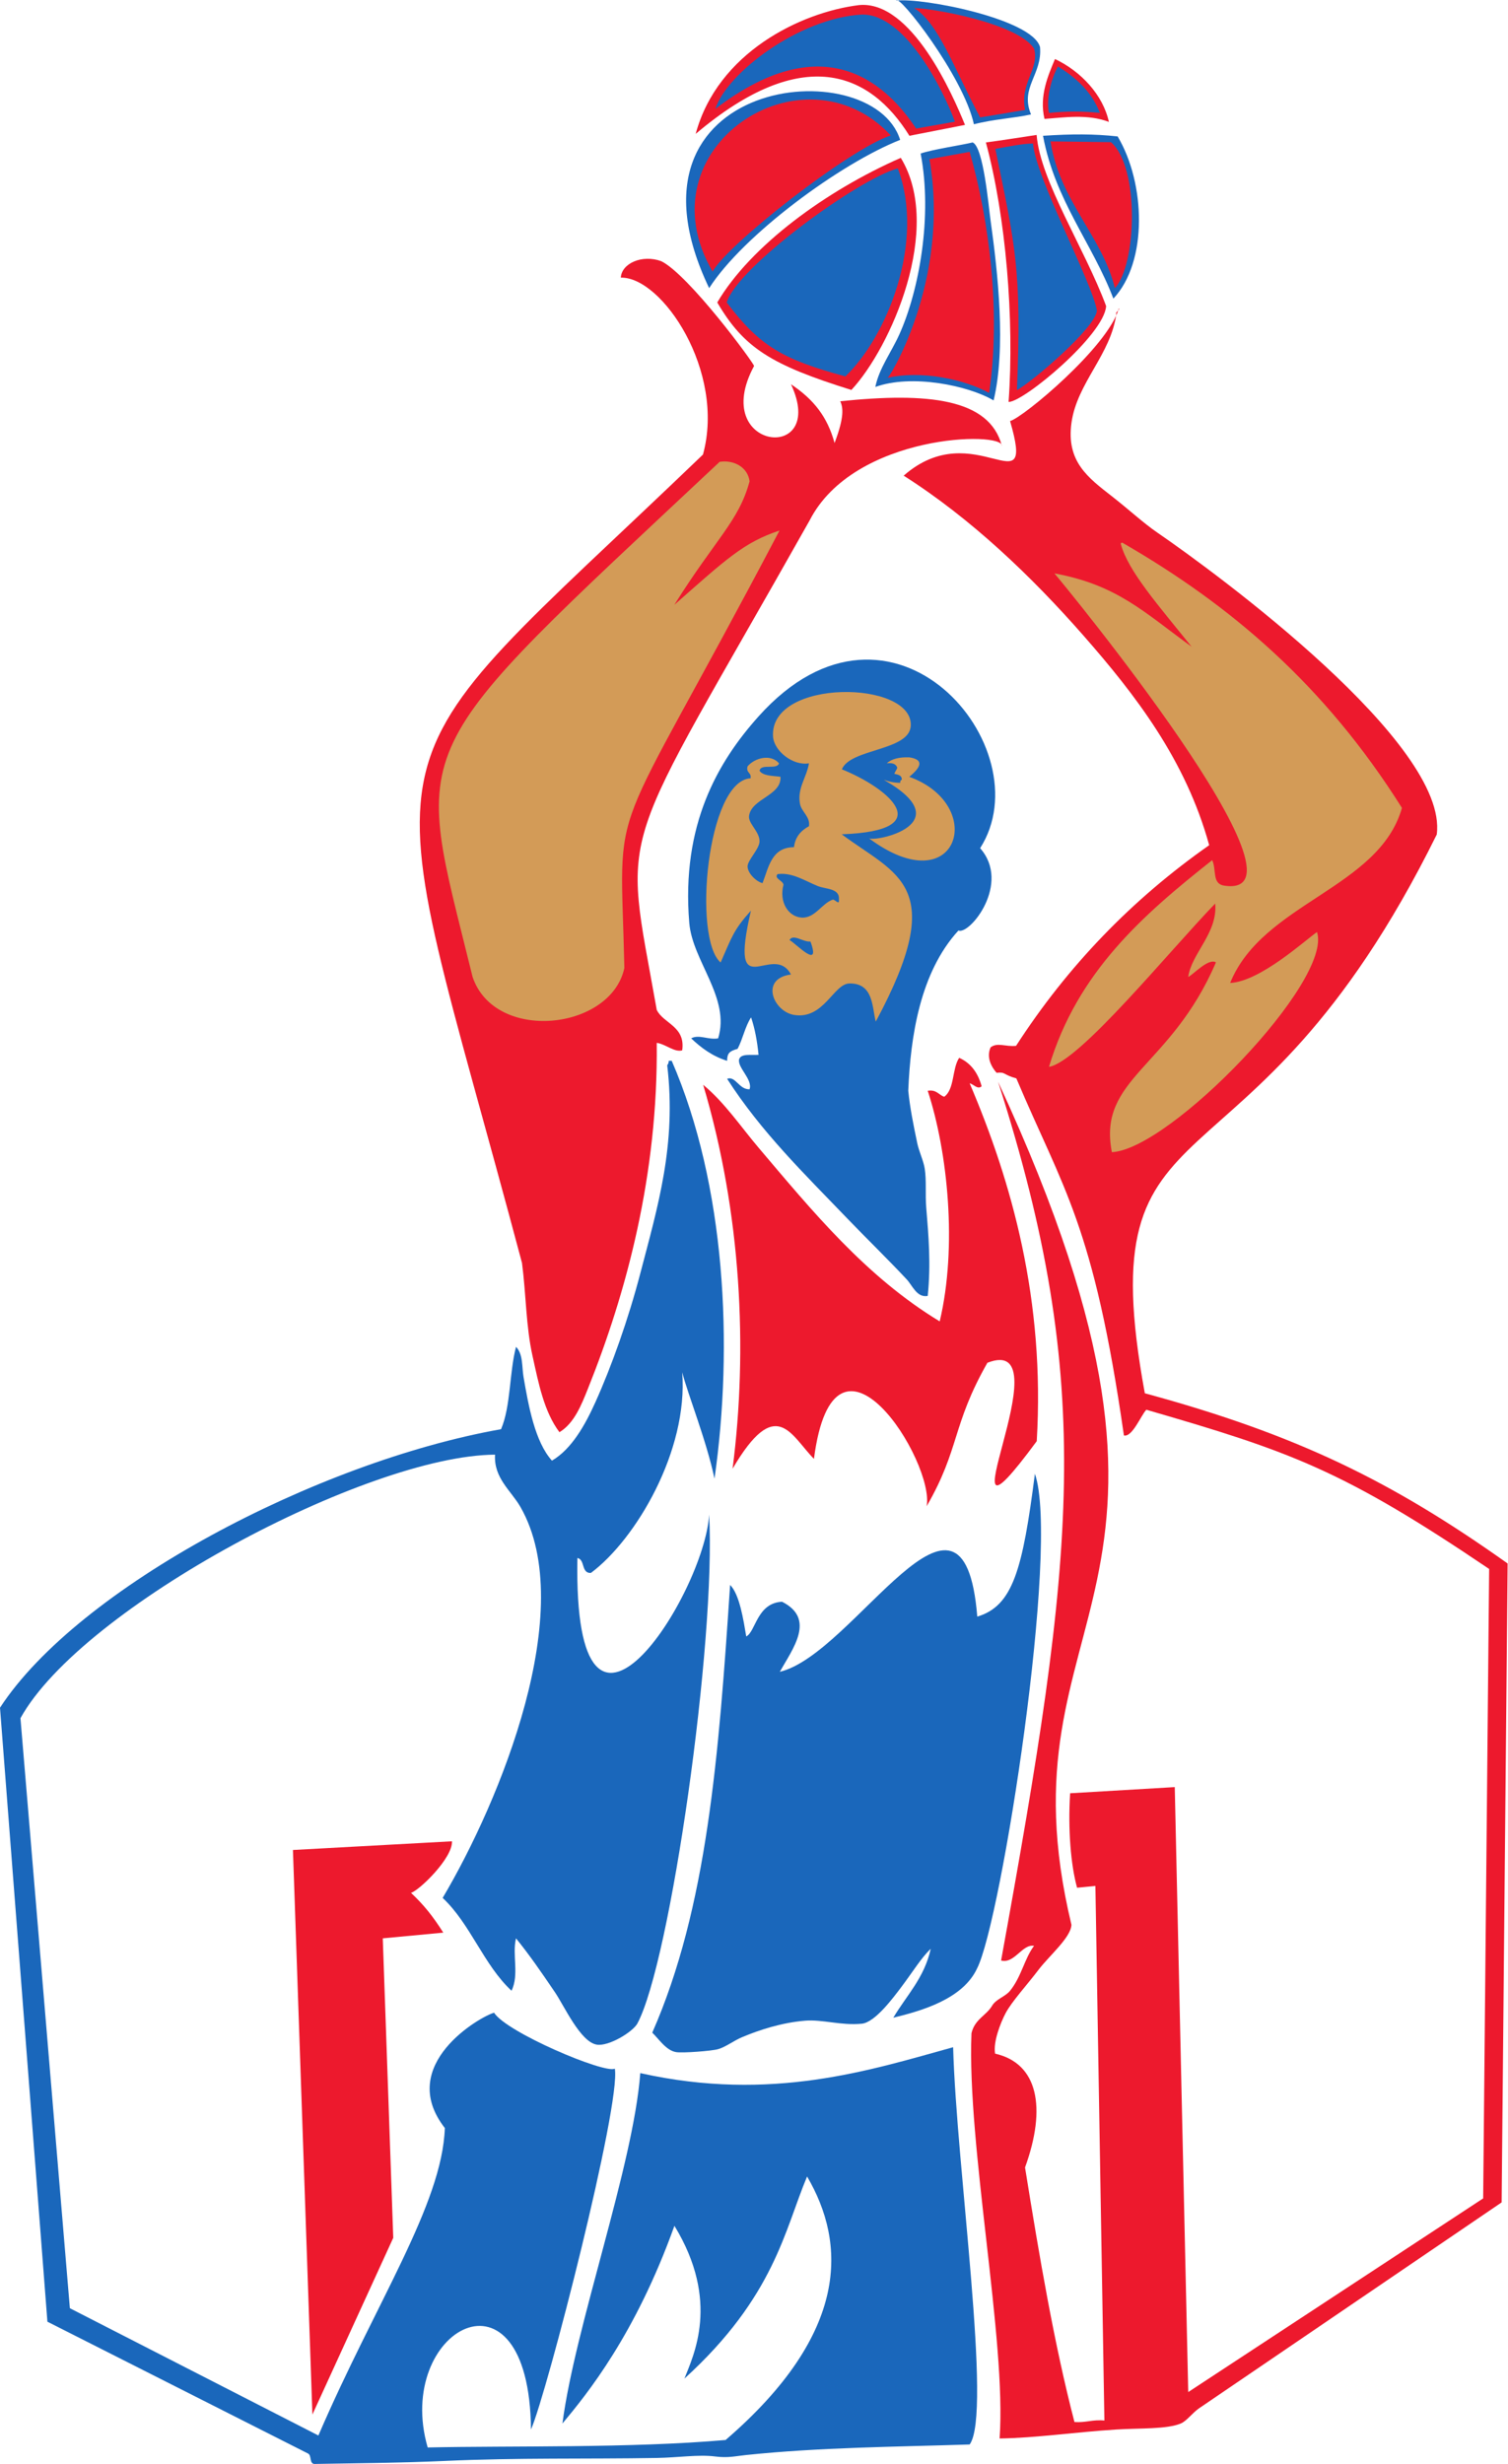 <?xml version="1.0" encoding="UTF-8" standalone="no"?>
<svg
   xmlns:dc="http://purl.org/dc/elements/1.1/"
   xmlns:cc="http://creativecommons.org/ns#"
   xmlns:rdf="http://www.w3.org/1999/02/22-rdf-syntax-ns#"
   xmlns:svg="http://www.w3.org/2000/svg"
   xmlns="http://www.w3.org/2000/svg"
   viewBox="0 0 483.36 789.6"
   height="789.6"
   width="483.36"
   xml:space="preserve"
   id="svg2"
   version="1.1"><defs
     id="defs6" /><g
     transform="matrix(1.333,0,0,-1.333,0,789.6)"
     id="g10"><g
       transform="scale(0.1)"
       id="g12"><path
         id="path14"
         style="fill:#ed192d;fill-opacity:1;fill-rule:evenodd;stroke:none"
         d="m 1901.99,4999.69 c 54.71,-36.49 87.58,-78.27 104.77,-141.24 24.53,64.53 20.08,85.54 13.79,100.42 210.27,21.65 358.77,6.88 388.57,-107.39 3.54,35.78 -355.45,29.94 -462.34,-179.2 -470.76,-835.52 -449.6,-712.71 -367.58,-1176.69 15.94,-33.08 69.51,-39.08 61.21,-97.2 -18.44,-5.46 -39.55,14.94 -61.21,18 3.38,-316.23 -72.4,-599.44 -165.59,-831.6 -15.33,-38.19 -32.67,-82.95 -68.4,-104.4 -37.29,49.84 -50.01,117.03 -64.8,183.59 -15.78,71.06 -15.31,147.02 -25.21,223.21 -356.223,1338.51 -414.071,1127.29 435.15,1943.54 54.88,200.27 -98.96,427.82 -197.54,425.26 1.8,34.56 51.62,56.33 97.19,39.6 65.83,-32.23 222.38,-244.29 223.2,-252 -109.76,-203.48 178.38,-235.89 88.79,-43.9 v 0" /><path
         id="path16"
         style="fill:#ed192d;fill-opacity:1;fill-rule:evenodd;stroke:none"
         d="m 2684.41,5169.59 c -12.95,-98.55 -94.74,-166.38 -108,-262.8 -12.76,-92.69 39.31,-131.26 97.2,-176.4 40.26,-31.39 76,-64.46 107.99,-86.39 147.03,-100.82 702.23,-509.48 673.2,-726.73 -456.89,-924.39 -840.31,-590.38 -701.99,-1343.29 365.94,-99.45 594.16,-211.58 872.39,-409.21 L 3610.82,628.809 2882.4,133.184 c -16.15,-11.563 -29.33,-30.274 -43.2,-35.996 -34.36,-14.141 -98.99,-10.859 -154.79,-14.395 -99.49,-6.289 -193.69,-20.352 -280.8,-21.602 17.02,234.571 -78.69,703.399 -67.59,974.439 7.96,33.86 35.66,42.3 49.59,65.97 9.57,16.25 31.69,21.72 43.2,36 27.69,34.37 34,76.15 57.6,107.99 -28.19,5.04 -47.27,-43.99 -79.2,-35.3 177.52,977.03 227.77,1378.54 -7.21,2112.5 585.78,-1264.82 -9.73,-1250.64 176.41,-2026.79 -1.64,-30.79 -53.73,-74.4 -79.2,-108.01 -27.99,-36.94 -64.26,-76.19 -79.2,-104.4 -11.64,-21.97 -30.37,-68.92 -25.2,-97.203 102.64,-23.223 124.4,-128.907 71.99,-273.594 34.99,-217.832 70.3,-425.371 118.81,-611.992 27.11,-1.934 44.03,6.367 72,3.594 L 2634,1389.59 l -44.04,-4.36 c -15.12,53.99 -22.28,141.37 -16.74,227.15 l 251.58,14.81 32.41,-1454.397 709.2,465.625 14.37,1513.182 c -352.01,238.11 -478.24,282.48 -824.37,382.79 -13.32,-14.33 -33.7,-66.42 -53.87,-61.89 -72.93,508.32 -146.47,592.79 -258.63,858.44 -33.03,9.1 -25.04,15.95 -47.5,13.45 -11.66,13.11 -25.43,36.63 -14.4,61.2 16.68,12.67 35.37,0.98 61.19,3.61 123.83,191.77 278.89,352.31 464.4,482.39 -56.53,205.56 -178.03,362.2 -302.39,504 -123.92,141.28 -269.78,281.13 -432.24,384.36 170.19,149.27 318.22,-83.33 255.84,131.28 31.58,8.34 235.21,178.32 261.35,270.23 5.82,1.02 -10.36,-11.67 -5.75,-11.87 v 0" /><path
         id="path18"
         style="fill:#1a67bb;fill-opacity:1;fill-rule:evenodd;stroke:none"
         d="m 2184,3301.19 c 3.97,-40.21 12.13,-80.78 21.61,-126 4.27,-20.44 15.03,-42.03 17.98,-61.19 4.54,-29.31 0.98,-61.73 3.62,-93.61 5.56,-67.37 11.5,-135.37 3.59,-212.4 -26.09,-4.86 -36.74,24.96 -50.39,39.61 -45.18,48.42 -94.9,96.48 -144,147.59 -101.94,106.1 -206.27,207.31 -288.01,334.8 20.49,7.52 28.39,-26.1 54.01,-25.2 8.02,23.71 -29.56,51.96 -25.2,72 4.64,14.56 28.8,9.6 46.79,10.8 -3.27,32.73 -8.78,63.22 -17.99,90 -14.33,-21.68 -19.92,-52.09 -32.4,-75.6 -19.32,-5.42 -25.11,-10.24 -25.21,-28.8 -35.58,11.22 -62.41,31.19 -86.39,54 18.95,10.39 40.47,-4.13 64.8,0 30.06,97.27 -61.71,185.38 -69.4,277.57 -19.72,236.29 69.27,387.81 166.59,496.43 322.02,359.35 686.23,-77.26 532.8,-316.8 75.08,-84.91 -24.94,-208.89 -52.21,-198 -92.3,-100.75 -115.23,-254.99 -120.59,-385.2 v 0" /><path
         id="path20"
         style="fill:#d39b57;fill-opacity:1;fill-rule:evenodd;stroke:none"
         d="m 2132.4,4088.38 c 13.71,1.7 22.46,-1.53 25.2,-10.81 -1.88,-5.33 -5.33,-9.07 -7.19,-14.39 8.75,-2.04 18.52,-3.09 17.99,-14.41 -2.81,-0.79 -4.18,-3.01 -3.6,-7.2 -15.72,-0.12 -28.08,3.13 -39.6,7.2 186.75,-106.09 -21.88,-150.58 -36,-140.39 213.05,-158.93 287.23,78.76 97.21,147.59 32.42,26.41 32.42,42 0,46.8 -23.62,0.8 -42.21,-3.39 -54.01,-14.39 z m -329.99,678.01 c -4.23,33.57 -37.34,52.12 -72,46.8 -772.543,-724.68 -736.383,-657.72 -594,-1238.4 53.65,-158.53 332.65,-128.69 364.93,21.54 -9.58,440.27 -49.39,248.3 373.05,1051.72 -86.01,-28.49 -128.68,-69.19 -252.91,-178.64 99.31,158.84 155.01,200.84 180.93,296.98 z m 733.02,-221.38 c 21.39,-24.26 647.48,-786.98 408.18,-750.62 -30.02,4.56 -17.89,38.65 -28.81,61.2 -165.58,-130.82 -324.12,-268.68 -392.4,-496.8 72.8,11.27 289.46,278.71 399.61,392.4 6.64,-70.37 -57.38,-120.12 -64.8,-176.4 12.83,6.26 48.36,45.87 66.6,35.12 -108.95,-254.35 -285.33,-277.91 -250.2,-456.32 139.83,6.54 532.11,411.9 493.19,529.2 -29.83,-20.8 -136.84,-119.02 -208.79,-122.4 77.97,192.68 357.91,226.95 413.1,420.78 -186.42,296.15 -412.46,487.85 -672.3,637.62 -2.21,-0.2 -4.26,-0.53 -3.6,-3.6 17.64,-64.83 89.38,-145.98 170.06,-246.43 -114.49,83.03 -178.86,148.49 -329.84,176.25 z m -511.04,-471.04 c 109.87,-44.07 236.94,-147.8 -0.44,-156.16 132.81,-99.04 258.9,-121.08 81.89,-450.37 -8.91,33.67 -5,92.91 -63.44,91.73 -38.08,-0.76 -61.68,-87.63 -133.2,-75.6 -50.02,8.42 -82.41,87.45 -7.21,97.2 -44.04,80.95 -151.02,-82.34 -96.31,153.41 -42.05,-46.75 -45.68,-63 -72.88,-124.61 -67.41,57.8 -32.92,437.16 72,442.81 2.68,14.67 -11.6,12.39 -7.2,28.79 17.88,21.04 56.35,30.13 75.6,7.21 -4.98,-16.63 -43.87,0.66 -46.8,-18 8.97,-12.64 31.51,-11.68 50.4,-14.41 2.34,-45.67 -69.23,-51.74 -75.6,-93.59 -2.78,-18.29 24.95,-37.44 25.2,-61.21 0.2,-18.43 -29.58,-46.33 -28.8,-61.19 0.9,-17.17 21.81,-36.46 35.99,-39.6 15,39 21.84,86.16 75.61,86.39 3.16,25.63 17.36,40.23 36,50.4 3.78,22.72 -18.05,34.42 -21.61,54 -6.87,37.95 16.18,63.02 21.61,97.21 -37.58,-6.6 -84.36,29.26 -86.41,64.8 -8.01,139.89 337.54,135.81 331.21,25.2 -3.46,-60.51 -145.43,-54.12 -165.61,-104.41 z M 1884,3796.77 c -11.32,-42.66 12.21,-77.11 43.21,-79.2 32.87,-2.21 49.16,34.82 75.58,43.2 5.35,0.11 16.1,-14.73 14.42,0 2.69,27.52 -31.57,24.85 -50.41,32.41 -30.92,12.38 -62.03,33.74 -97.21,28.79 -8.81,-10.63 12.09,-14.57 14.41,-25.2 z m 14.4,-133.2 c 14.88,-7.52 76.6,-74.35 50.39,-3.59 -17.77,-1.78 -41.35,19.47 -50.39,3.59 v 0" /><path
         id="path22"
         style="fill:#ed192d;fill-opacity:1;fill-rule:evenodd;stroke:none"
         d="m 2360.41,3311.99 c -9.67,-8.61 -19.14,4.81 -28.81,7.21 101.78,-238.7 181.47,-522.36 161.31,-860.41 -254.02,-344.34 76.07,264.86 -118.67,188.46 -85.55,-150.41 -65.9,-206.33 -146.08,-344.91 20.28,105.75 -221.87,492.72 -270.95,113.95 -56.16,57.11 -90.82,155 -195.66,-23.69 36.92,286.33 21.09,615.1 -70.75,922.99 51.5,-42.52 90.21,-100.49 133.2,-151.2 128.42,-151.42 258.09,-310.19 435.61,-417.59 42.6,179.16 19.41,406.93 -28.81,554.39 21.37,3.37 26.17,-9.84 39.61,-14.4 25.25,17.94 18.67,67.74 36,93.6 28.2,-12.59 45.29,-36.31 54,-68.4 v 0" /><path
         id="path24"
         style="fill:#1a67bb;fill-opacity:1;fill-rule:evenodd;stroke:none"
         d="m 1615.21,3373.19 c 129.58,-298.13 148.49,-684.75 102.88,-1004.4 -19.59,92.3 -63.95,202.05 -77.68,255.6 14.87,-188.57 -111.9,-402.32 -219.61,-482.4 -23.83,-1.03 -13.42,32.17 -32.4,36 -10.84,-586.25 305.89,-85.96 316.81,104.41 16.83,-303.3 -93.07,-1076.21 -172.8,-1224 -11.85,-20.47 -68.68,-54.86 -97.2,-50.41 -39.49,6.17 -78.27,92.81 -100.81,125.99 -33.74,49.71 -60.88,89.15 -93.6,129.61 -9.78,-39.27 8.14,-87.18 -10.79,-125.99 -67.18,62.42 -98.68,160.53 -165.61,223.2 137.96,232.38 327.37,694.28 187.21,939.59 -22.59,39.53 -64.68,69.59 -61.2,126 -308.082,-1.92 -993.676,-366.6 -1141.207,-633.6 L 168.004,374.395 765.609,68.398 C 902.566,386.66 1063.5,624.18 1069.63,807.559 c -118.329,151.855 86.13,268.731 118.46,277.211 29.18,-46.92 266.8,-147.602 290.31,-134.379 15.17,-85.254 -163.02,-779.825 -201.59,-867.598 -4.27,421.309 -330.505,239.883 -248.41,-43.203 197.96,4.414 490.72,-1.953 716.4,18.008 299.28,257.949 289.81,473.105 195.9,633.476 -53.86,-127.676 -78.06,-288.457 -294.95,-485.879 21.18,54.844 87.06,185.078 -24.04,367.305 -93.92,-261.738 -210.07,-404.297 -269.3,-475.312 30.13,232.578 170.58,620.293 187.2,842.403 316.31,-70.606 554.35,7.656 752.28,62.25 7.8,-287.836 94.36,-880.688 39.71,-955.043 -178.47,-5.723 -359.98,-6.816 -536.39,-25.195 -29.25,-3.066 -44.46,-7.559 -75.6,-3.613 -40.29,5.117 -89.38,-2.715 -140.41,-3.594 C 1409.24,11.465 1246.13,15.293 1068,7.188 963.074,2.422 855.598,1.758 758.402,0 742.32,-1.699 750.531,20.918 740.406,25.195 L 114.004,341.992 0,1818.05 c 189.109,289.68 762.465,591.15 1204.8,669.55 23.48,54.51 19.86,136.13 36,197.99 17.31,-17.56 13.92,-48.09 18,-72 12.1,-70.74 27.71,-156.32 68.41,-201.6 47.65,27.99 79.92,86.14 104.4,140.39 39.02,86.53 79.15,199.26 108,309.61 42.2,161.47 87.3,309.69 64.79,500.4 1.91,2.9 3.76,5.85 3.6,10.8 2.41,0 4.81,0 7.21,0 v 0" /><path
         id="path26"
         style="fill:#1a67bb;fill-opacity:1;fill-rule:evenodd;stroke:none"
         d="m 1568.4,1036.8 c 132.28,300.5 159.94,667.03 187.21,1076.4 22.83,-22.77 32.18,-84.78 38.78,-123.79 22.7,10.9 25.43,80.41 86.14,83.36 81.77,-41.25 25.47,-113.22 -5.43,-168.38 179.43,42.19 441.74,540.67 474.82,132.64 85.69,25.57 108.99,112.81 138.56,343.38 60.27,-171.56 -80.63,-1074.88 -138.87,-1188.81 -34.12,-73.92 -133.2,-102.21 -201.6,-118.81 31.7,53.5 74.7,95.69 90,165.61 -22.72,-21.25 -44.71,-57.68 -72.01,-93.61 -17.43,-22.93 -61.72,-83.29 -93.6,-86.39 -50.27,-4.92 -94.65,10.72 -136.79,7.19 -55.69,-4.65 -108.45,-21.64 -151.21,-39.59 -20.54,-8.64 -39.01,-23.42 -57.59,-28.812 -15.49,-4.493 -85.01,-9.649 -100.8,-7.188 -24.4,3.77 -42.11,32.23 -57.61,46.8 v 0" /><path
         id="path28"
         style="fill:#ed192d;fill-opacity:1;fill-rule:evenodd;stroke:none"
         d="m 1086.82,1496.89 c 1.87,-40.62 -79.44,-118.88 -98.582,-123.9 31.102,-29.26 52.322,-55.76 77.682,-95.69 L 920.406,1263.59 945.609,543.594 751.207,118.789 704.402,1476 l 382.418,20.89 v 0" /><path
         id="path30"
         style="fill:#1a67bb;fill-opacity:1;fill-rule:evenodd;stroke:none"
         d="m 2479.2,5648.39 c -41.45,-9.23 -88.61,-11.05 -137.36,-23.68 -25.04,115.21 -181.55,315.23 -186.63,297.28 61.92,7.7 326.9,-43.83 345.59,-111.6 5.98,-66.16 -48.89,-96.94 -21.6,-162 z m -90,-687.6 c -60.14,35.69 -196.74,64.17 -284.4,32.4 9.05,44.74 38.27,83.19 57.6,126.01 47.64,105.43 80.33,284.56 51.37,435.18 29.04,10.07 98.89,20.17 125.04,26.72 25.98,-10.87 37.93,-150.57 43.2,-188.31 17.56,-125.58 37.38,-306.65 7.19,-432 z m 298.24,634.71 c 67.13,-112.55 73.11,-301.34 -10.23,-389.91 -51.04,133.77 -140.18,235.65 -169.2,391.44 69.7,4.57 122.32,4.64 179.43,-1.53 z m -522.95,-8.31 c -143.53,-56.62 -377.22,-228.45 -459.28,-356.4 -243.74,509.94 391.76,571.98 459.28,356.4 v 0" /><path
         id="path32"
         style="fill:#ed192d;fill-opacity:1;fill-rule:evenodd;stroke:none"
         d="m 2671.39,5581.66 -145.39,1.93 c 22.24,-143.45 124.12,-227.39 154.8,-352.8 51.82,54.69 60.61,290.25 -9.41,350.87 z m -314.59,59.53 108,18.01 c -12.98,65.9 35.49,98.26 21.61,147.59 -40.24,61.46 -246.86,97.24 -288.01,97.21 59.08,-37.1 94.12,-142.29 158.4,-262.81 z m -214.89,-43.2 c -210.68,225.69 -601.87,-29.58 -428.39,-327.45 35.71,65.41 326.5,293.26 428.39,327.45 z m 93.05,-57.04 c 51.56,-295.77 -103.22,-537.58 -101.37,-526.16 79.42,19.2 184.87,-2.7 244.81,-36 28.53,191.48 0.68,414.56 -46.8,579.6 l -96.64,-17.44 v 0" /><path
         id="path34"
         style="fill:#ed192d;fill-opacity:1;fill-rule:evenodd;stroke:none"
         d="m 2047.21,4985.99 c -192.78,60.22 -258.25,100.79 -322.48,210.32 79.99,136.17 261.99,269.07 441.27,347.69 102.93,-168.47 -23.83,-456.29 -118.79,-558.01 z m 273.18,637.2 -133.63,-26.16 c -93.97,151.29 -255.65,223.19 -513.95,4.56 52.55,195.36 252.62,292.32 392.4,309.6 126.51,12.69 226.22,-216.76 255.18,-288 z m 216.41,158.4 c 62.05,-29.36 115.41,-85.93 129.61,-151.2 -51.45,19.71 -109.67,10.36 -154.81,7.2 -13.36,55.61 9.3,105.72 25.2,144 z m -44.16,-182.49 c 8.82,-110.96 115.68,-272.71 167.11,-411.37 -3.93,-68.94 -198.19,-230.91 -234.54,-230.54 14.24,198.32 -6.58,446.31 -54.57,623.91 33.44,4.16 92.58,13.68 122,18 v 0" /><path
         id="path36"
         style="fill:#1a67bb;fill-opacity:1;fill-rule:evenodd;stroke:none"
         d="m 2071.99,5888.48 c -151.66,-8.77 -325.01,-141.63 -351.83,-226.8 270.27,206.98 417.97,49.81 482.67,-47.21 l 93.32,16.48 c -27.03,74.37 -119.2,260.15 -224.16,257.53 z m -324.55,-692.17 c 80.04,-105.94 135.37,-136.88 285.26,-177.81 100.13,95.22 192.73,324.53 126.07,500.18 -96.58,-26.46 -386.07,-237.72 -411.33,-322.37 z m 645.92,369.28 c 47.62,-231.24 63.98,-289.53 51.93,-580.01 35.45,18.93 189.5,149.98 192.31,191.21 -10.55,66.82 -147.07,318.43 -153.69,401.68 -23.66,0 -61.29,-7.64 -90.55,-12.88 z m 129.04,86.4 c 40.61,4.31 81.8,4.31 122.4,0 -19.78,51.02 -56.97,84.63 -100.8,111.6 -16.68,-29.96 -28.86,-78.17 -21.6,-111.6 v 0" /></g></g></svg>